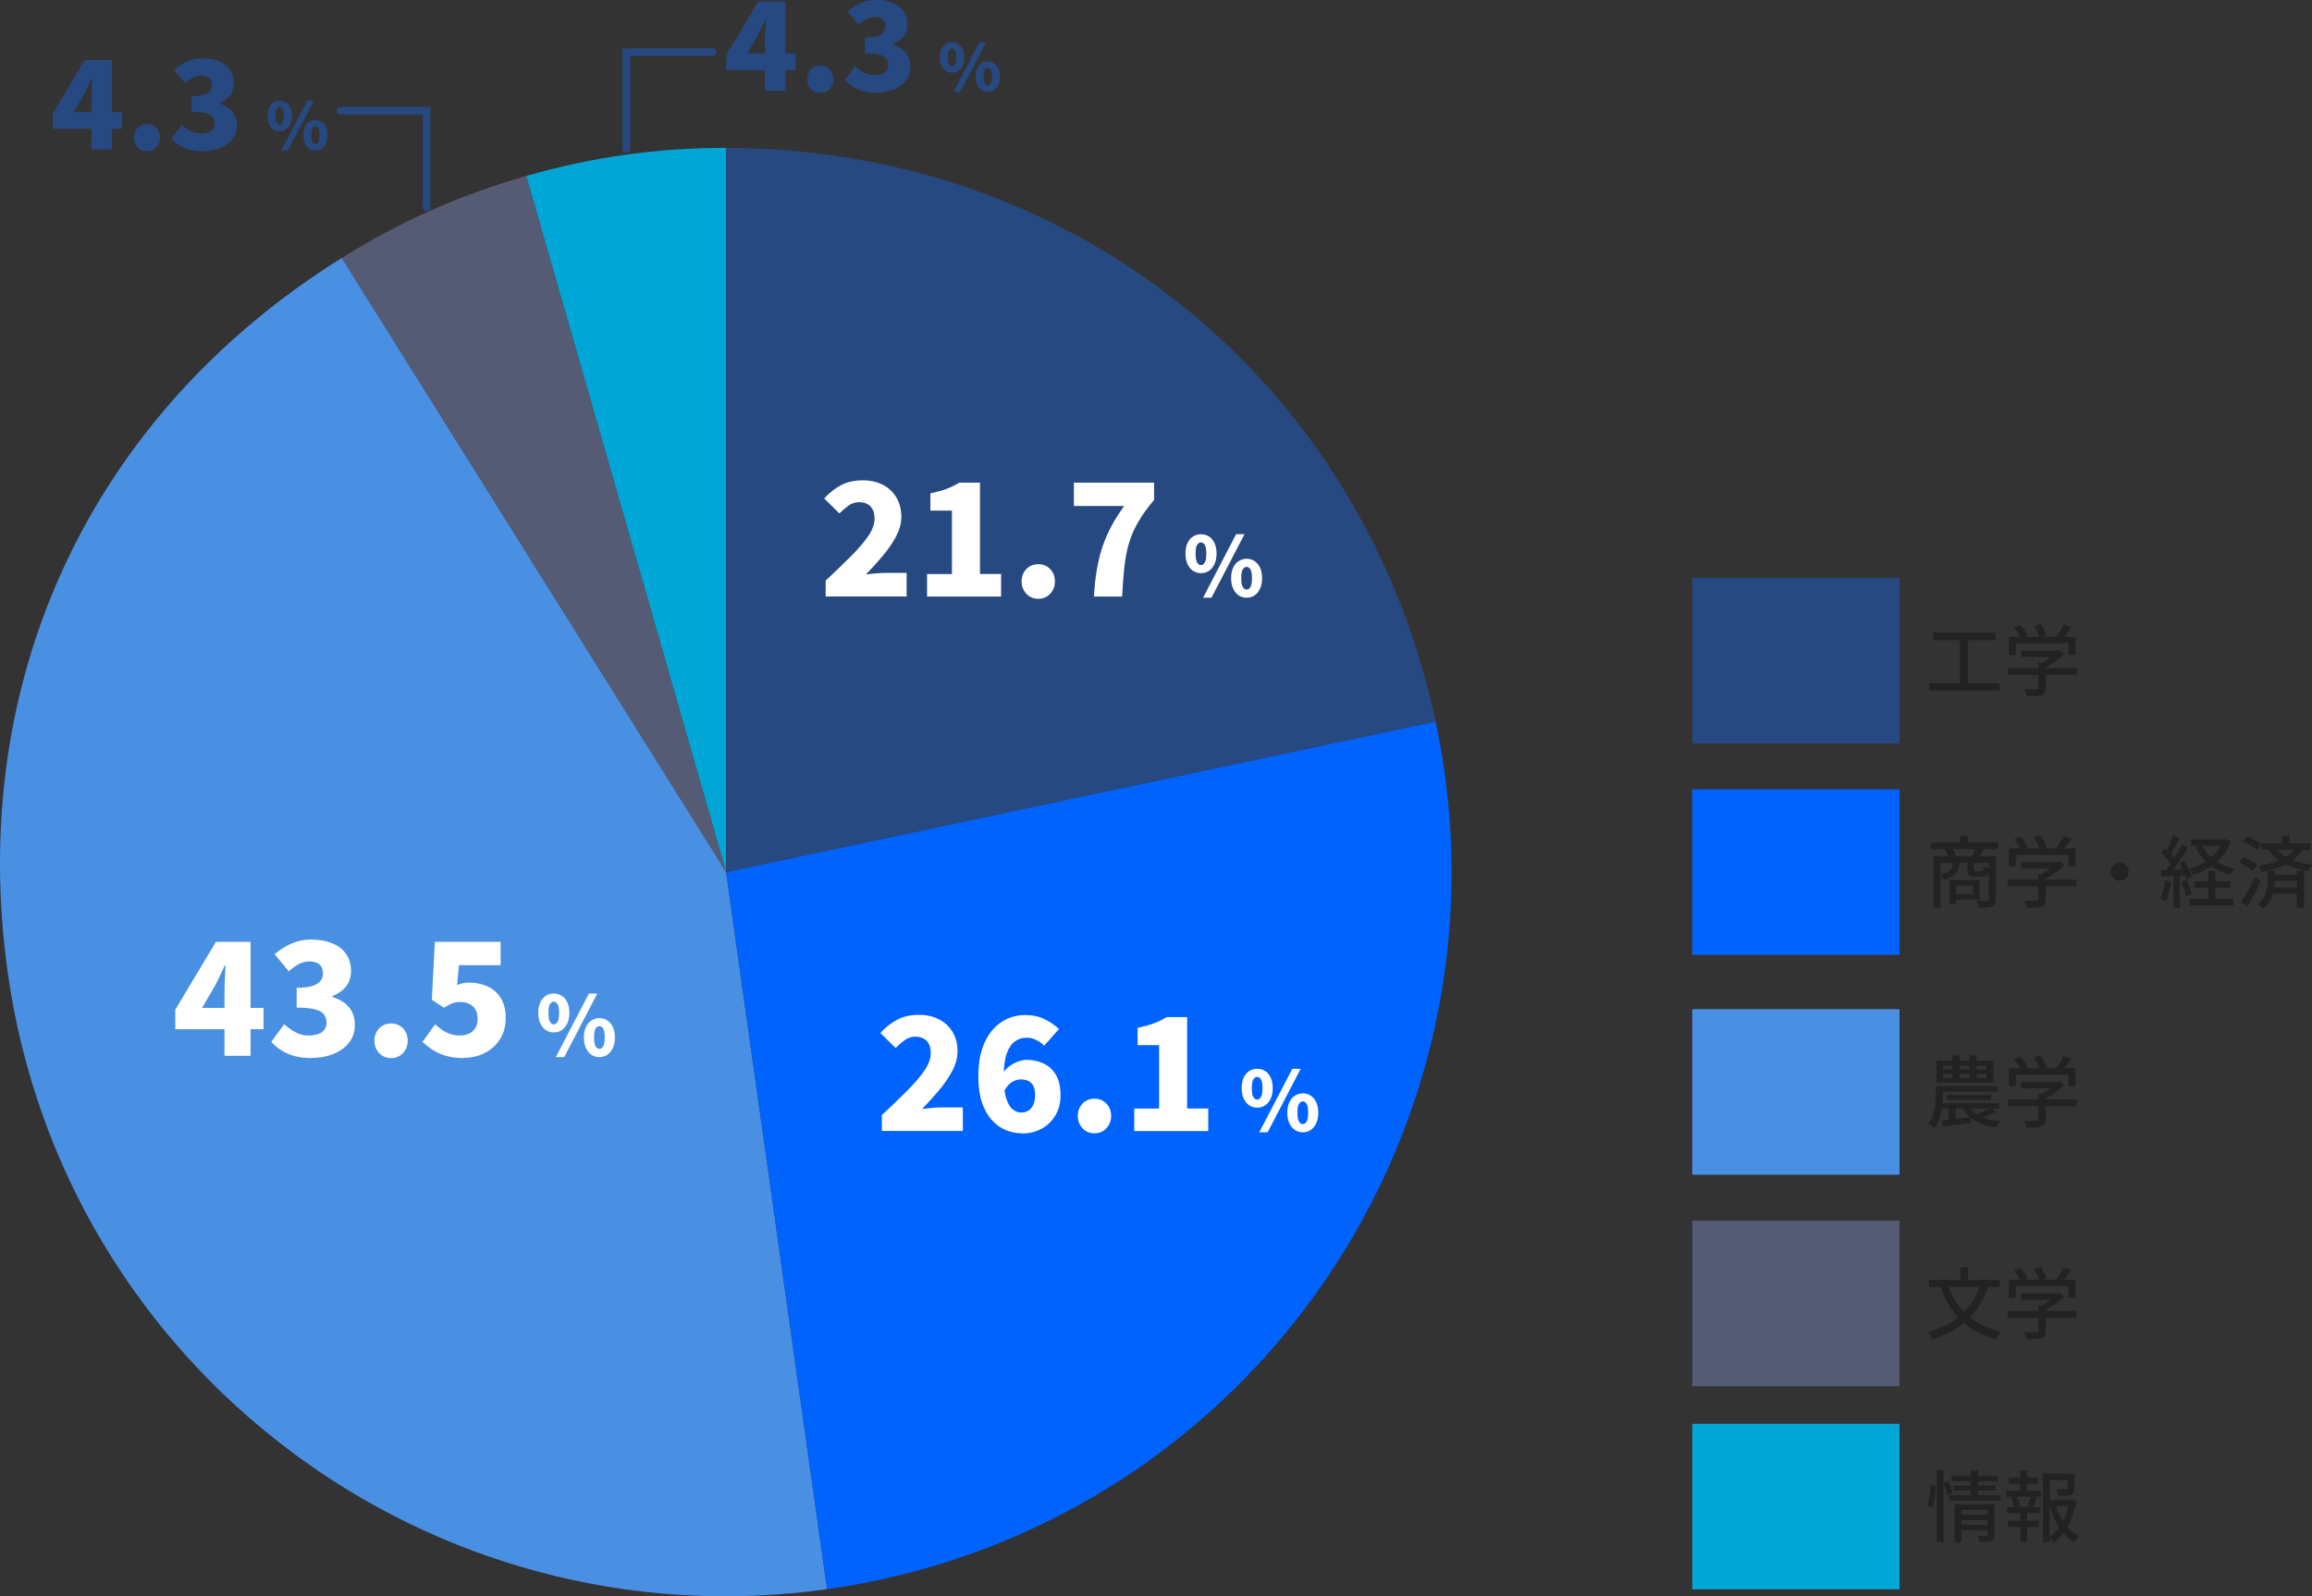 <svg width="307" height="212" viewBox="0 0 307 212" fill="none" xmlns="http://www.w3.org/2000/svg">
<rect x="0" y="0" width="307" height="212" fill="#333333" stroke="none"/>
<g clip-path="url(#clip0_2939_3525)">
<path d="M252.227 189.086H224.707V211.067H252.227V189.086Z" fill="#00A6D6"/>
<path d="M96.414 115.814L69.861 23.369C78.712 20.838 87.207 19.639 96.414 19.639V115.802V115.814Z" fill="#00A6D6"/>
<path d="M252.227 162.108H224.707V184.09H252.227V162.108Z" fill="#555A75"/>
<path d="M96.414 115.814L45.377 34.26C53.183 29.386 61.022 25.9 69.873 23.369L96.425 115.814H96.414Z" fill="#555A75"/>
<path d="M252.227 134.021H224.707V156.002H252.227V134.021Z" fill="#4A90E2"/>
<path d="M96.414 115.814L109.824 211.045C57.141 218.439 8.44 181.792 1.034 129.202C-4.436 90.335 12.031 55.065 45.377 34.26L96.414 115.814Z" fill="#4A90E2"/>
<path d="M252.227 104.823H224.707V126.805H252.227V104.823Z" fill="#0063FE"/>
<path d="M96.414 115.814L190.627 95.819C201.69 147.776 168.466 198.844 116.44 209.879C114.205 210.357 112.081 210.723 109.824 211.045L96.414 115.814Z" fill="#0063FE"/>
<path d="M252.227 76.735H224.707V98.717H252.227V76.735Z" fill="#274981"/>
<path d="M96.414 115.814V19.65C142.636 19.65 181.02 50.68 190.627 95.82L96.414 115.814Z" fill="#274981"/>
<path d="M256.341 197.256L257.052 197.345C257.052 197.623 257.019 197.923 256.986 198.267C256.952 198.611 256.897 198.944 256.841 199.277C256.786 199.61 256.719 199.91 256.641 200.176L255.907 199.932C255.985 199.688 256.052 199.41 256.118 199.099C256.185 198.789 256.23 198.467 256.274 198.145C256.319 197.823 256.341 197.523 256.352 197.245L256.341 197.256ZM257.186 195.247H258.075V204.795H257.186V195.247ZM258.053 196.968L258.687 196.713C258.798 196.946 258.909 197.201 259.021 197.479C259.132 197.756 259.221 197.989 259.276 198.178L258.62 198.5C258.576 198.3 258.498 198.056 258.387 197.767C258.276 197.479 258.176 197.212 258.064 196.979L258.053 196.968ZM258.82 198.555H265.592V199.277H258.82V198.555ZM259.132 196.013H265.281V196.724H259.132V196.013ZM259.399 197.279H265.014V197.956H259.399V197.279ZM259.543 199.788H264.08V200.52H260.444V204.806H259.532V199.788H259.543ZM260.233 201.164H264.102V201.875H260.233V201.164ZM260.244 202.519H264.135V203.218H260.244V202.519ZM261.689 195.247H262.645V198.777H261.689V195.247ZM263.902 199.788H264.836V203.807C264.836 204.029 264.814 204.206 264.758 204.339C264.702 204.473 264.591 204.573 264.425 204.639C264.258 204.706 264.058 204.75 263.802 204.761C263.557 204.772 263.246 204.784 262.879 204.784C262.857 204.661 262.823 204.517 262.768 204.362C262.712 204.206 262.657 204.062 262.601 203.94C262.846 203.951 263.068 203.962 263.29 203.962H263.724C263.846 203.962 263.913 203.906 263.913 203.784V199.788H263.902Z" fill="#222222"/>
<path d="M266.359 197.956H271.007V198.778H266.359V197.956ZM266.537 200.143H270.874V200.965H266.537V200.143ZM266.637 201.953H270.751V202.774H266.637V201.953ZM266.726 196.235H270.618V197.057H266.726V196.235ZM267.06 198.9L267.794 198.711C267.905 198.922 268.005 199.144 268.083 199.399C268.161 199.655 268.216 199.866 268.25 200.043L267.471 200.265C267.449 200.088 267.405 199.866 267.327 199.621C267.249 199.366 267.16 199.133 267.06 198.911V198.9ZM268.272 195.27H269.173V198.256H268.272V195.27ZM268.272 200.487H269.173V204.784H268.272V200.487ZM269.662 198.7L270.473 198.911C270.373 199.155 270.273 199.388 270.184 199.621C270.095 199.855 269.995 200.066 269.895 200.232L269.195 200.021C269.25 199.899 269.306 199.755 269.362 199.599C269.417 199.444 269.473 199.277 269.528 199.122C269.584 198.966 269.617 198.822 269.662 198.689V198.7ZM271.274 195.703H275.01V196.568H272.175V204.806H271.274V195.703ZM271.763 199.222H275.043V200.01H271.763V199.222ZM274.754 199.222H274.932L275.099 199.177L275.688 199.399C275.566 200.165 275.366 200.887 275.11 201.564C274.843 202.253 274.51 202.863 274.109 203.429C273.709 203.996 273.242 204.451 272.708 204.828C272.631 204.717 272.531 204.606 272.408 204.473C272.286 204.351 272.164 204.251 272.063 204.162C272.564 203.829 272.986 203.407 273.364 202.908C273.731 202.408 274.043 201.853 274.276 201.253C274.51 200.654 274.676 200.043 274.777 199.422V199.211L274.754 199.222ZM272.909 199.777C273.086 200.387 273.331 200.976 273.631 201.52C273.932 202.075 274.287 202.563 274.699 203.007C275.11 203.44 275.566 203.785 276.066 204.029C275.955 204.118 275.833 204.24 275.711 204.395C275.588 204.551 275.477 204.684 275.41 204.817C274.899 204.517 274.432 204.118 274.009 203.629C273.598 203.141 273.231 202.586 272.92 201.964C272.608 201.342 272.353 200.676 272.152 199.977L272.909 199.777ZM274.543 195.703H275.455V197.679C275.455 197.901 275.421 198.078 275.366 198.212C275.31 198.345 275.188 198.445 275.01 198.511C274.843 198.578 274.61 198.611 274.343 198.633C274.076 198.656 273.731 198.656 273.342 198.656C273.331 198.522 273.298 198.367 273.242 198.212C273.187 198.056 273.131 197.912 273.064 197.801C273.253 197.801 273.442 197.812 273.62 197.812C273.798 197.812 273.954 197.812 274.076 197.812C274.198 197.812 274.298 197.812 274.354 197.812C274.432 197.812 274.487 197.79 274.521 197.779C274.543 197.756 274.565 197.723 274.565 197.668V195.703H274.543Z" fill="#222222"/>
<path d="M262.99 170.48L264.035 170.791C263.602 172.034 263.046 173.111 262.368 174.021C261.689 174.932 260.867 175.698 259.921 176.319C258.976 176.941 257.875 177.452 256.63 177.851C256.597 177.774 256.541 177.674 256.474 177.552C256.408 177.429 256.33 177.318 256.241 177.196C256.163 177.074 256.085 176.974 256.019 176.908C257.231 176.575 258.287 176.119 259.199 175.553C260.11 174.987 260.878 174.288 261.5 173.455C262.134 172.622 262.634 171.623 263.001 170.469L262.99 170.48ZM256.163 169.969H265.548V170.913H256.163V169.969ZM258.598 170.535C258.965 171.601 259.465 172.567 260.099 173.411C260.733 174.254 261.511 174.976 262.445 175.564C263.379 176.153 264.458 176.586 265.681 176.874C265.603 176.952 265.525 177.052 265.425 177.163C265.336 177.274 265.247 177.396 265.17 177.518C265.092 177.64 265.025 177.751 264.969 177.84C263.691 177.507 262.579 177.019 261.645 176.375C260.711 175.731 259.91 174.943 259.265 174.021C258.609 173.089 258.064 172.034 257.631 170.835L258.598 170.535ZM260.322 168.271H261.322V170.546H260.322V168.271Z" fill="#222222"/>
<path d="M266.582 174.099H275.755V174.998H266.582V174.099ZM266.749 169.947H275.6V172.345H274.643V170.813H267.672V172.345H266.749V169.947ZM267.449 168.759L268.272 168.392C268.461 168.603 268.65 168.837 268.839 169.092C269.028 169.358 269.162 169.58 269.24 169.78L268.372 170.202C268.294 170.002 268.161 169.769 267.983 169.503C267.805 169.236 267.627 168.992 267.449 168.759ZM268.361 171.767H273.32V172.622H268.361V171.767ZM270.652 173.377H271.652V176.741C271.652 177.007 271.608 177.218 271.53 177.363C271.452 177.507 271.297 177.618 271.085 177.696C270.874 177.762 270.607 177.807 270.296 177.829C269.984 177.851 269.595 177.851 269.128 177.851C269.106 177.718 269.05 177.551 268.973 177.374C268.895 177.196 268.817 177.041 268.728 176.908C268.973 176.908 269.206 176.919 269.44 176.93C269.673 176.93 269.873 176.93 270.04 176.93C270.207 176.93 270.329 176.93 270.396 176.93C270.496 176.93 270.563 176.908 270.607 176.874C270.641 176.852 270.663 176.797 270.663 176.719V173.388L270.652 173.377ZM270.085 168.537L270.941 168.215C271.108 168.448 271.274 168.714 271.43 169.003C271.597 169.292 271.708 169.547 271.764 169.758L270.852 170.113C270.796 169.891 270.696 169.636 270.552 169.336C270.407 169.036 270.251 168.77 270.085 168.526V168.537ZM273.009 171.767H273.242L273.454 171.712L274.076 172.189C273.843 172.434 273.576 172.678 273.276 172.922C272.976 173.166 272.653 173.388 272.32 173.588C271.986 173.799 271.652 173.977 271.319 174.132C271.252 174.043 271.174 173.943 271.063 173.832C270.952 173.721 270.863 173.633 270.785 173.555C271.063 173.422 271.352 173.266 271.641 173.077C271.93 172.889 272.186 172.7 272.431 172.511C272.675 172.311 272.864 172.123 273.009 171.945V171.756V171.767ZM274.021 168.337L275.066 168.67C274.844 169.003 274.599 169.325 274.343 169.647C274.087 169.969 273.854 170.246 273.643 170.469L272.853 170.158C272.987 169.991 273.131 169.802 273.276 169.591C273.42 169.381 273.554 169.158 273.698 168.948C273.832 168.726 273.943 168.526 274.021 168.337Z" fill="#222222"/>
<path d="M257.042 144.246H257.976V145.6C257.976 145.9 257.965 146.233 257.931 146.599C257.898 146.966 257.842 147.332 257.764 147.699C257.687 148.065 257.575 148.431 257.431 148.787C257.286 149.142 257.097 149.475 256.864 149.763C256.808 149.708 256.73 149.652 256.63 149.586L256.319 149.397C256.219 149.331 256.119 149.286 256.041 149.264C256.341 148.898 256.552 148.487 256.697 148.054C256.842 147.621 256.931 147.188 256.975 146.755C257.019 146.322 257.042 145.922 257.042 145.567V144.235V144.246ZM257.142 140.849H264.703V143.824H257.142V140.849ZM257.442 146.511H265.459V147.221H257.442V146.511ZM257.542 144.246H265.203V144.967H257.542V144.246ZM257.865 148.787C258.343 148.742 258.932 148.676 259.61 148.598C260.289 148.52 260.978 148.442 261.69 148.354L261.712 149.142C261.056 149.219 260.389 149.308 259.733 149.386C259.077 149.464 258.487 149.541 257.976 149.597L257.876 148.787H257.865ZM258.031 141.493V142.037H263.758V141.493H258.031ZM258.031 142.636V143.191H263.758V142.636H258.031ZM258.532 145.412H264.347V146.055H258.532V145.412ZM258.743 146.71H259.688V149.064L258.743 149.142V146.71ZM259.266 140.183H260.211V143.624H259.266V140.183ZM261.323 146.722C261.534 147.143 261.845 147.499 262.234 147.798C262.635 148.098 263.113 148.342 263.68 148.531C264.247 148.72 264.903 148.842 265.626 148.898C265.559 148.964 265.481 149.053 265.414 149.153C265.348 149.253 265.281 149.353 265.214 149.453C265.159 149.553 265.103 149.652 265.059 149.73C264.28 149.63 263.602 149.453 263.002 149.219C262.412 148.986 261.901 148.664 261.489 148.287C261.078 147.909 260.733 147.432 260.489 146.888L261.311 146.71L261.323 146.722ZM261.501 140.183H262.468V143.624H261.501V140.183ZM264.336 147.099L265.014 147.676C264.781 147.787 264.536 147.898 264.28 147.998C264.025 148.098 263.769 148.198 263.524 148.276C263.28 148.354 263.046 148.431 262.835 148.498L262.357 148.032C262.568 147.965 262.79 147.876 263.024 147.765C263.268 147.654 263.502 147.532 263.735 147.41C263.969 147.288 264.169 147.177 264.336 147.088V147.099Z" fill="#222222"/>
<path d="M266.582 146.011H275.755V146.91H266.582V146.011ZM266.749 141.859H275.6V144.257H274.643V142.725H267.672V144.257H266.749V141.859ZM267.449 140.671L268.272 140.305C268.461 140.516 268.65 140.749 268.839 141.004C269.028 141.27 269.162 141.492 269.24 141.692L268.372 142.114C268.294 141.914 268.161 141.681 267.983 141.415C267.805 141.148 267.627 140.904 267.449 140.671ZM268.361 143.68H273.32V144.534H268.361V143.68ZM270.652 145.289H271.652V148.653C271.652 148.92 271.608 149.131 271.53 149.275C271.452 149.419 271.297 149.53 271.085 149.608C270.874 149.674 270.607 149.719 270.296 149.741C269.984 149.763 269.595 149.763 269.128 149.763C269.106 149.63 269.05 149.464 268.973 149.286C268.895 149.108 268.817 148.953 268.728 148.82C268.973 148.82 269.206 148.831 269.44 148.842C269.673 148.842 269.873 148.842 270.04 148.842C270.207 148.842 270.329 148.842 270.396 148.842C270.496 148.842 270.563 148.82 270.607 148.786C270.641 148.764 270.663 148.709 270.663 148.631V145.3L270.652 145.289ZM270.085 140.449L270.941 140.127C271.108 140.36 271.274 140.627 271.43 140.915C271.597 141.204 271.708 141.459 271.764 141.67L270.852 142.025C270.796 141.803 270.696 141.548 270.552 141.248C270.407 140.948 270.251 140.682 270.085 140.438V140.449ZM273.009 143.68H273.242L273.454 143.624L274.076 144.101C273.843 144.346 273.576 144.59 273.276 144.834C272.976 145.078 272.653 145.3 272.32 145.5C271.986 145.711 271.652 145.889 271.319 146.044C271.252 145.955 271.174 145.855 271.063 145.744C270.952 145.633 270.863 145.545 270.785 145.467C271.063 145.334 271.352 145.178 271.641 144.99C271.93 144.801 272.186 144.612 272.431 144.423C272.675 144.224 272.864 144.035 273.009 143.857V143.668V143.68ZM274.021 140.249L275.066 140.582C274.844 140.915 274.599 141.237 274.343 141.559C274.087 141.881 273.854 142.159 273.643 142.381L272.853 142.07C272.987 141.903 273.131 141.715 273.276 141.504C273.42 141.293 273.554 141.071 273.698 140.86C273.832 140.638 273.943 140.438 274.021 140.249Z" fill="#222222"/>
<path d="M256.33 111.873H265.325V112.772H256.33V111.873ZM256.741 113.727H264.592V114.581H257.664V120.532H256.73V113.727H256.741ZM259.332 114.415H260.211C260.177 114.848 260.099 115.214 259.977 115.525C259.855 115.836 259.644 116.091 259.354 116.302C259.065 116.513 258.643 116.668 258.109 116.802C258.065 116.702 257.998 116.58 257.909 116.435C257.82 116.302 257.731 116.191 257.642 116.102C258.087 116.025 258.432 115.914 258.665 115.769C258.899 115.625 259.065 115.447 259.165 115.225C259.254 115.003 259.31 114.737 259.332 114.415ZM258.265 112.75L259.221 112.583C259.321 112.75 259.432 112.949 259.532 113.171C259.632 113.393 259.71 113.593 259.744 113.749L258.743 113.971C258.71 113.804 258.643 113.604 258.554 113.382C258.465 113.149 258.365 112.938 258.265 112.75ZM258.876 116.868H259.744V120.077H258.876V116.868ZM259.399 116.868H262.868V119.477H259.399V118.733H261.979V117.612H259.399V116.868ZM260.288 110.984H261.289V112.394H260.288V110.984ZM261.256 114.415H262.101V115.447C262.101 115.547 262.112 115.603 262.145 115.636C262.179 115.669 262.245 115.68 262.368 115.68H263.113C263.179 115.68 263.224 115.669 263.257 115.636C263.291 115.614 263.324 115.547 263.335 115.458C263.357 115.37 263.369 115.236 263.38 115.048C263.457 115.103 263.58 115.159 263.724 115.214C263.869 115.27 263.991 115.303 264.102 115.325C264.069 115.747 263.98 116.036 263.858 116.18C263.735 116.324 263.513 116.391 263.213 116.391H262.245C261.979 116.391 261.767 116.369 261.623 116.313C261.478 116.258 261.378 116.158 261.334 116.025C261.289 115.891 261.256 115.703 261.256 115.458V114.415ZM262.357 112.55L263.435 112.738C263.313 112.972 263.202 113.194 263.079 113.405C262.957 113.616 262.857 113.804 262.746 113.949L261.778 113.771C261.879 113.604 261.99 113.393 262.09 113.16C262.201 112.927 262.279 112.716 262.357 112.539V112.55ZM264.08 113.727H265.014V119.422C265.014 119.677 264.981 119.877 264.914 120.032C264.847 120.188 264.725 120.299 264.547 120.376C264.358 120.454 264.125 120.499 263.824 120.521C263.535 120.543 263.179 120.554 262.757 120.554C262.746 120.465 262.724 120.365 262.679 120.254C262.646 120.143 262.612 120.021 262.568 119.91C262.523 119.799 262.479 119.699 262.435 119.61C262.746 119.622 263.035 119.633 263.302 119.633H263.836C263.924 119.633 263.991 119.61 264.025 119.577C264.058 119.544 264.08 119.499 264.08 119.433V113.738V113.727Z" fill="#222222"/>
<path d="M266.582 116.813H275.755V117.712H266.582V116.813ZM266.749 112.661H275.6V115.059H274.643V113.527H267.672V115.059H266.749V112.661ZM267.449 111.473L268.272 111.106C268.461 111.317 268.65 111.55 268.839 111.806C269.028 112.072 269.162 112.294 269.24 112.494L268.372 112.916C268.294 112.716 268.161 112.483 267.983 112.217C267.805 111.95 267.627 111.706 267.449 111.473ZM268.361 114.481H273.32V115.336H268.361V114.481ZM270.652 116.091H271.652V119.455C271.652 119.721 271.608 119.932 271.53 120.077C271.452 120.221 271.297 120.332 271.085 120.41C270.874 120.476 270.607 120.521 270.296 120.543C269.984 120.565 269.595 120.565 269.128 120.565C269.106 120.432 269.05 120.265 268.973 120.088C268.895 119.91 268.817 119.755 268.728 119.621C268.973 119.621 269.206 119.633 269.44 119.644C269.673 119.644 269.873 119.644 270.04 119.644C270.207 119.644 270.329 119.644 270.396 119.644C270.496 119.644 270.563 119.621 270.607 119.588C270.641 119.566 270.663 119.51 270.663 119.433V116.102L270.652 116.091ZM270.085 111.251L270.941 110.929C271.108 111.162 271.274 111.428 271.43 111.717C271.597 112.006 271.708 112.261 271.764 112.472L270.852 112.827C270.796 112.605 270.696 112.35 270.552 112.05C270.407 111.75 270.251 111.484 270.085 111.24V111.251ZM273.009 114.481H273.242L273.454 114.426L274.076 114.903C273.843 115.147 273.576 115.392 273.276 115.636C272.976 115.88 272.653 116.102 272.32 116.302C271.986 116.513 271.652 116.691 271.319 116.846C271.252 116.757 271.174 116.657 271.063 116.546C270.952 116.435 270.863 116.346 270.785 116.269C271.063 116.135 271.352 115.98 271.641 115.791C271.93 115.603 272.186 115.414 272.431 115.225C272.675 115.025 272.864 114.837 273.009 114.659V114.47V114.481ZM274.021 111.051L275.066 111.384C274.844 111.717 274.599 112.039 274.343 112.361C274.087 112.683 273.854 112.96 273.643 113.182L272.853 112.872C272.987 112.705 273.131 112.516 273.276 112.305C273.42 112.094 273.554 111.872 273.698 111.661C273.832 111.439 273.943 111.24 274.021 111.051Z" fill="#222222"/>
<path d="M281.448 114.57C281.671 114.57 281.882 114.626 282.06 114.726C282.238 114.837 282.382 114.97 282.493 115.159C282.605 115.336 282.66 115.536 282.66 115.769C282.66 115.98 282.605 116.18 282.504 116.358C282.393 116.535 282.26 116.691 282.071 116.791C281.893 116.902 281.693 116.957 281.459 116.957C281.248 116.957 281.048 116.902 280.87 116.802C280.692 116.691 280.536 116.546 280.436 116.369C280.325 116.191 280.27 115.991 280.27 115.78C280.27 115.558 280.325 115.347 280.425 115.17C280.536 114.992 280.681 114.848 280.859 114.737C281.037 114.626 281.237 114.57 281.448 114.57Z" fill="#222222"/>
<path d="M287.464 116.946L288.287 117.09C288.22 117.579 288.131 118.056 288.009 118.534C287.886 119.011 287.753 119.411 287.586 119.744C287.531 119.71 287.464 119.666 287.375 119.622C287.286 119.577 287.186 119.533 287.086 119.488C286.986 119.444 286.897 119.411 286.83 119.388C286.997 119.078 287.13 118.7 287.23 118.267C287.33 117.834 287.408 117.401 287.453 116.957L287.464 116.946ZM286.93 115.569C287.386 115.558 287.942 115.536 288.576 115.503C289.21 115.47 289.866 115.447 290.522 115.414V116.202C289.888 116.247 289.265 116.28 288.654 116.324C288.042 116.358 287.497 116.402 287.008 116.435L286.93 115.569ZM286.964 113.271L287.442 112.627C287.631 112.783 287.831 112.96 288.02 113.149C288.209 113.338 288.387 113.527 288.554 113.715C288.72 113.904 288.843 114.082 288.932 114.237L288.42 114.981C288.331 114.826 288.209 114.648 288.053 114.437C287.898 114.237 287.72 114.026 287.542 113.826C287.364 113.627 287.175 113.438 286.986 113.271H286.964ZM289.743 112.183L290.544 112.55C290.31 112.938 290.044 113.349 289.754 113.782C289.465 114.215 289.176 114.637 288.887 115.037C288.598 115.436 288.32 115.791 288.053 116.091L287.464 115.769C287.653 115.536 287.853 115.27 288.064 114.97C288.276 114.67 288.476 114.359 288.687 114.037C288.887 113.715 289.076 113.393 289.265 113.072C289.443 112.75 289.599 112.45 289.743 112.172V112.183ZM288.576 110.984L289.421 111.317C289.287 111.573 289.154 111.839 288.998 112.117C288.854 112.394 288.698 112.661 288.554 112.905C288.409 113.16 288.264 113.382 288.131 113.571L287.475 113.282C287.608 113.072 287.742 112.838 287.875 112.572C288.009 112.305 288.142 112.028 288.264 111.75C288.387 111.473 288.487 111.218 288.576 110.984ZM288.598 115.969H289.454V120.565H288.598V115.969ZM289.399 114.604L290.066 114.337C290.199 114.57 290.333 114.803 290.466 115.07C290.588 115.336 290.711 115.581 290.8 115.825C290.9 116.069 290.966 116.291 291.011 116.491L290.299 116.813C290.255 116.613 290.188 116.391 290.099 116.136C290.01 115.88 289.899 115.625 289.777 115.347C289.654 115.07 289.532 114.837 289.388 114.604H289.399ZM289.643 117.09L290.344 116.868C290.477 117.168 290.611 117.49 290.733 117.834C290.855 118.189 290.944 118.489 291.011 118.745L290.266 119.011C290.221 118.756 290.132 118.445 290.021 118.078C289.899 117.712 289.777 117.39 289.654 117.09H289.643ZM295.181 111.484H295.37L295.547 111.44L296.204 111.728C295.926 112.528 295.548 113.216 295.047 113.793C294.547 114.37 293.98 114.859 293.324 115.247C292.679 115.636 291.978 115.947 291.222 116.18C291.155 116.058 291.078 115.925 290.966 115.758C290.855 115.592 290.766 115.469 290.677 115.37C291.356 115.181 292 114.914 292.601 114.581C293.201 114.237 293.724 113.815 294.18 113.327C294.625 112.827 294.958 112.272 295.181 111.639V111.473V111.484ZM290.688 119.377H296.582V120.243H290.688V119.377ZM290.944 111.484H295.459V112.328H290.944V111.484ZM291.344 117.035H296.148V117.901H291.344V117.035ZM292.401 112.239C292.768 113.016 293.324 113.671 294.069 114.215C294.814 114.759 295.692 115.136 296.715 115.358C296.615 115.458 296.515 115.581 296.393 115.736C296.27 115.891 296.181 116.036 296.115 116.158C295.058 115.869 294.135 115.414 293.368 114.803C292.59 114.193 291.989 113.427 291.545 112.516L292.401 112.239ZM293.212 115.658H294.169V119.932H293.212V115.658Z" fill="#222222"/>
<path d="M297.282 114.57L297.815 113.838C298.027 113.915 298.26 114.004 298.494 114.126C298.738 114.237 298.961 114.359 299.183 114.481C299.405 114.615 299.583 114.726 299.717 114.848L299.15 115.658C299.016 115.547 298.849 115.414 298.638 115.281C298.427 115.148 298.205 115.014 297.971 114.892C297.738 114.77 297.504 114.659 297.271 114.57H297.282ZM297.593 119.788C297.76 119.522 297.96 119.2 298.171 118.844C298.382 118.489 298.605 118.09 298.816 117.679C299.038 117.268 299.239 116.868 299.428 116.469L300.173 117.068C300.006 117.435 299.828 117.812 299.628 118.201C299.428 118.589 299.227 118.978 299.027 119.355C298.827 119.733 298.627 120.077 298.438 120.41L297.593 119.788ZM297.86 111.773L298.382 111.062C298.605 111.151 298.827 111.251 299.072 111.373C299.316 111.495 299.539 111.617 299.75 111.75C299.961 111.884 300.139 112.006 300.262 112.117L299.694 112.916C299.572 112.794 299.405 112.661 299.194 112.516C298.983 112.372 298.772 112.239 298.538 112.106C298.305 111.972 298.082 111.861 297.86 111.761V111.773ZM301.118 115.625H302.052V116.913C302.052 117.19 302.03 117.49 301.996 117.812C301.963 118.134 301.896 118.456 301.785 118.8C301.685 119.144 301.529 119.466 301.34 119.788C301.151 120.099 300.884 120.388 300.551 120.654C300.495 120.599 300.417 120.543 300.328 120.476C300.239 120.41 300.139 120.343 300.039 120.277C299.939 120.21 299.85 120.166 299.772 120.132C300.073 119.899 300.306 119.644 300.484 119.366C300.662 119.089 300.795 118.811 300.884 118.511C300.973 118.223 301.029 117.934 301.062 117.657C301.084 117.379 301.107 117.124 301.107 116.902V115.625H301.118ZM304.854 112.483L305.766 112.75C305.443 113.316 305.009 113.804 304.453 114.204C303.898 114.604 303.275 114.926 302.585 115.192C301.896 115.447 301.162 115.658 300.384 115.814C300.362 115.736 300.317 115.647 300.262 115.547C300.206 115.447 300.15 115.336 300.084 115.236C300.017 115.136 299.961 115.048 299.906 114.981C300.64 114.87 301.34 114.715 301.985 114.504C302.63 114.293 303.208 114.026 303.709 113.704C304.209 113.371 304.587 112.972 304.854 112.494V112.483ZM300.273 111.995H306.789V112.849H300.273V111.995ZM301.963 112.428C302.374 112.949 302.841 113.371 303.342 113.682C303.842 113.993 304.409 114.237 305.021 114.415C305.632 114.592 306.288 114.737 307 114.848C306.9 114.948 306.8 115.081 306.7 115.247C306.599 115.403 306.522 115.569 306.477 115.714C305.743 115.558 305.065 115.381 304.42 115.159C303.775 114.937 303.186 114.637 302.641 114.259C302.096 113.882 301.607 113.382 301.162 112.75L301.952 112.417L301.963 112.428ZM301.651 117.845H305.476V118.667H301.651V117.845ZM301.663 116.169H305.465V116.99H301.663V116.169ZM303.019 110.984H304.009V112.383H303.019V110.984ZM304.987 115.636H305.943V120.543H304.987V115.636Z" fill="#222222"/>
<path d="M256.163 90.724H265.503V91.701H256.163V90.724ZM256.719 84.019H264.969V85.029H256.719V84.019ZM260.244 84.551H261.333V91.113H260.244V84.551Z" fill="#222222"/>
<path d="M266.582 88.726H275.755V89.625H266.582V88.726ZM266.749 84.574H275.6V86.972H274.643V85.44H267.672V86.972H266.749V84.574ZM267.449 83.386L268.272 83.019C268.461 83.23 268.65 83.463 268.839 83.719C269.028 83.985 269.162 84.207 269.24 84.407L268.372 84.829C268.294 84.629 268.161 84.396 267.983 84.13C267.805 83.863 267.627 83.619 267.449 83.386ZM268.361 86.394H273.32V87.249H268.361V86.394ZM270.652 88.004H271.652V91.368C271.652 91.634 271.608 91.845 271.53 91.99C271.452 92.134 271.297 92.245 271.085 92.323C270.874 92.389 270.607 92.434 270.296 92.456C269.984 92.478 269.595 92.478 269.128 92.478C269.106 92.345 269.05 92.178 268.973 92.001C268.895 91.823 268.817 91.668 268.728 91.534C268.973 91.534 269.206 91.546 269.44 91.557C269.673 91.557 269.873 91.557 270.04 91.557C270.207 91.557 270.329 91.557 270.396 91.557C270.496 91.557 270.563 91.534 270.607 91.501C270.641 91.479 270.663 91.424 270.663 91.346V88.015L270.652 88.004ZM270.085 83.164L270.941 82.842C271.108 83.075 271.274 83.341 271.43 83.63C271.597 83.919 271.708 84.174 271.764 84.385L270.852 84.74C270.796 84.518 270.696 84.263 270.552 83.963C270.407 83.663 270.251 83.397 270.085 83.153V83.164ZM273.009 86.394H273.242L273.454 86.339L274.076 86.816C273.843 87.061 273.576 87.305 273.276 87.549C272.976 87.793 272.653 88.015 272.32 88.215C271.986 88.426 271.652 88.604 271.319 88.759C271.252 88.67 271.174 88.57 271.063 88.459C270.952 88.348 270.863 88.26 270.785 88.182C271.063 88.049 271.352 87.893 271.641 87.704C271.93 87.516 272.186 87.327 272.431 87.138C272.675 86.938 272.864 86.75 273.009 86.572V86.383V86.394ZM274.021 82.964L275.066 83.297C274.844 83.63 274.599 83.952 274.343 84.274C274.087 84.596 273.854 84.873 273.643 85.096L272.853 84.785C272.987 84.618 273.131 84.429 273.276 84.218C273.42 84.007 273.554 83.785 273.698 83.575C273.832 83.353 273.943 83.153 274.021 82.964Z" fill="#222222"/>
<path d="M109.635 79.234V77.102C110.891 75.936 112.003 74.859 112.982 73.883C113.96 72.906 114.727 72.006 115.294 71.185C115.85 70.363 116.128 69.597 116.128 68.887C116.128 68.398 116.05 67.999 115.884 67.677C115.728 67.355 115.495 67.111 115.183 66.944C114.872 66.777 114.516 66.689 114.094 66.689C113.56 66.689 113.093 66.844 112.659 67.155C112.237 67.466 111.836 67.81 111.458 68.187L109.435 66.189C110.202 65.379 110.98 64.779 111.758 64.391C112.548 63.991 113.493 63.791 114.583 63.791C115.583 63.791 116.473 63.991 117.24 64.391C118.007 64.79 118.608 65.356 119.042 66.089C119.475 66.822 119.686 67.677 119.686 68.665C119.686 69.497 119.453 70.352 118.997 71.218C118.541 72.084 117.952 72.95 117.229 73.805C116.506 74.66 115.761 75.492 114.983 76.292C115.372 76.236 115.806 76.192 116.284 76.147C116.762 76.103 117.174 76.081 117.529 76.081H120.387V79.211H109.612L109.635 79.234Z" fill="white"/>
<path d="M123.1 79.234V76.236H126.402V67.81H123.544V65.512C124.378 65.345 125.09 65.145 125.69 64.924C126.28 64.701 126.847 64.424 127.392 64.091H130.127V76.225H132.929V79.223H123.111L123.1 79.234Z" fill="white"/>
<path d="M137.866 79.522C137.221 79.522 136.699 79.3 136.276 78.845C135.853 78.389 135.653 77.846 135.653 77.213C135.653 76.58 135.865 76.014 136.276 75.581C136.699 75.148 137.221 74.926 137.866 74.926C138.511 74.926 139.034 75.148 139.456 75.581C139.879 76.014 140.079 76.569 140.079 77.213C140.079 77.857 139.867 78.401 139.456 78.845C139.034 79.3 138.511 79.522 137.866 79.522Z" fill="white"/>
<path d="M145.26 79.234C145.327 78.001 145.449 76.858 145.616 75.814C145.783 74.771 146.016 73.783 146.317 72.839C146.617 71.906 147.006 70.974 147.484 70.052C147.962 69.131 148.563 68.187 149.274 67.199H142.592V64.091H153.244V66.389C152.366 67.433 151.665 68.409 151.131 69.331C150.598 70.252 150.197 71.185 149.908 72.151C149.619 73.117 149.419 74.171 149.297 75.304C149.174 76.447 149.074 77.746 149.008 79.223H145.272L145.26 79.234Z" fill="white"/>
<path d="M159.471 76.114C159.082 76.114 158.726 76.014 158.415 75.803C158.103 75.592 157.859 75.292 157.681 74.904C157.503 74.515 157.414 74.049 157.414 73.516C157.414 72.983 157.503 72.506 157.681 72.128C157.859 71.751 158.103 71.451 158.415 71.251C158.726 71.051 159.082 70.951 159.471 70.951C159.86 70.951 160.227 71.051 160.539 71.251C160.85 71.451 161.094 71.74 161.272 72.128C161.45 72.506 161.539 72.972 161.539 73.516C161.539 74.06 161.45 74.515 161.272 74.904C161.094 75.292 160.85 75.592 160.539 75.803C160.227 76.014 159.871 76.114 159.471 76.114ZM159.471 75.048C159.66 75.048 159.827 74.937 159.971 74.715C160.116 74.493 160.183 74.093 160.183 73.527C160.183 72.961 160.116 72.572 159.971 72.35C159.827 72.139 159.66 72.028 159.471 72.028C159.282 72.028 159.115 72.139 158.971 72.35C158.826 72.561 158.759 72.961 158.759 73.527C158.759 74.093 158.826 74.493 158.971 74.715C159.115 74.937 159.282 75.048 159.471 75.048ZM159.749 79.378L164.141 70.94H165.253L160.861 79.378H159.749ZM165.531 79.378C165.142 79.378 164.786 79.278 164.475 79.067C164.163 78.856 163.919 78.556 163.741 78.168C163.563 77.779 163.474 77.313 163.474 76.78C163.474 76.247 163.563 75.77 163.741 75.392C163.919 75.015 164.163 74.715 164.475 74.515C164.786 74.315 165.142 74.204 165.531 74.204C165.92 74.204 166.276 74.304 166.587 74.515C166.899 74.715 167.143 75.015 167.321 75.392C167.499 75.77 167.588 76.236 167.588 76.78C167.588 77.324 167.499 77.779 167.321 78.168C167.143 78.556 166.899 78.856 166.587 79.067C166.276 79.278 165.92 79.378 165.531 79.378ZM165.531 78.301C165.72 78.301 165.887 78.19 166.031 77.968C166.176 77.746 166.243 77.346 166.243 76.78C166.243 76.214 166.176 75.814 166.031 75.603C165.887 75.392 165.72 75.281 165.531 75.281C165.342 75.281 165.175 75.392 165.031 75.603C164.886 75.814 164.819 76.203 164.819 76.78C164.819 77.357 164.886 77.746 165.031 77.968C165.175 78.19 165.342 78.301 165.531 78.301Z" fill="white"/>
<path d="M117.096 150.218V148.086C118.352 146.921 119.464 145.844 120.443 144.867C121.421 143.89 122.188 142.991 122.755 142.169C123.311 141.348 123.589 140.582 123.589 139.871C123.589 139.383 123.511 138.983 123.345 138.661C123.189 138.339 122.955 138.095 122.644 137.928C122.333 137.762 121.977 137.673 121.554 137.673C121.021 137.673 120.554 137.828 120.12 138.139C119.698 138.45 119.297 138.794 118.919 139.172L116.896 137.173C117.663 136.363 118.441 135.763 119.219 135.375C120.009 134.975 120.954 134.775 122.044 134.775C123.044 134.775 123.934 134.975 124.701 135.375C125.468 135.775 126.069 136.341 126.502 137.073C126.936 137.806 127.147 138.661 127.147 139.649C127.147 140.482 126.914 141.337 126.458 142.202C126.002 143.068 125.413 143.934 124.69 144.789C123.967 145.644 123.222 146.477 122.444 147.276C122.833 147.221 123.267 147.176 123.745 147.132C124.223 147.087 124.634 147.065 124.99 147.065H127.848V150.196H117.073L117.096 150.218Z" fill="white"/>
<path d="M135.698 150.507C134.964 150.507 134.242 150.363 133.563 150.085C132.885 149.807 132.251 149.352 131.707 148.753C131.151 148.153 130.717 147.365 130.395 146.421C130.072 145.467 129.905 144.323 129.905 142.969C129.905 141.614 130.072 140.349 130.406 139.327C130.739 138.306 131.195 137.462 131.784 136.785C132.374 136.108 133.03 135.608 133.764 135.286C134.497 134.964 135.265 134.798 136.065 134.798C137.099 134.798 137.989 134.987 138.745 135.364C139.501 135.742 140.124 136.174 140.613 136.663L138.645 138.872C138.389 138.595 138.056 138.35 137.622 138.128C137.188 137.906 136.755 137.806 136.31 137.806C135.754 137.806 135.242 137.962 134.787 138.284C134.331 138.606 133.964 139.139 133.686 139.894C133.419 140.649 133.274 141.67 133.274 142.98C133.274 144.29 133.386 145.2 133.619 145.9C133.853 146.599 134.142 147.076 134.497 147.343C134.853 147.609 135.22 147.754 135.598 147.754C135.932 147.754 136.243 147.676 136.521 147.509C136.799 147.354 137.022 147.099 137.188 146.754C137.355 146.41 137.444 145.966 137.444 145.411C137.444 144.856 137.355 144.468 137.188 144.168C137.01 143.868 136.788 143.657 136.499 143.535C136.21 143.413 135.899 143.346 135.554 143.346C135.176 143.346 134.787 143.457 134.397 143.69C133.997 143.924 133.641 144.323 133.319 144.912L133.152 142.514C133.419 142.136 133.73 141.814 134.097 141.559C134.464 141.292 134.842 141.093 135.231 140.959C135.621 140.826 135.965 140.748 136.277 140.748C137.144 140.748 137.911 140.915 138.6 141.248C139.29 141.581 139.835 142.092 140.224 142.78C140.624 143.468 140.824 144.345 140.824 145.422C140.824 146.499 140.591 147.387 140.124 148.153C139.657 148.919 139.034 149.508 138.267 149.918C137.5 150.329 136.643 150.529 135.709 150.529L135.698 150.507Z" fill="white"/>
<path d="M145.327 150.506C144.682 150.506 144.159 150.284 143.737 149.829C143.314 149.374 143.114 148.83 143.114 148.197C143.114 147.564 143.326 146.998 143.737 146.565C144.159 146.132 144.682 145.91 145.327 145.91C145.972 145.91 146.494 146.132 146.917 146.565C147.34 146.998 147.54 147.553 147.54 148.197C147.54 148.841 147.328 149.385 146.917 149.829C146.494 150.284 145.972 150.506 145.327 150.506Z" fill="white"/>
<path d="M150.608 150.218V147.221H153.911V138.794H151.053V136.496C151.887 136.33 152.599 136.13 153.199 135.908C153.788 135.686 154.356 135.408 154.9 135.075H157.636V147.209H160.438V150.207H150.62L150.608 150.218Z" fill="white"/>
<path d="M166.932 147.099C166.543 147.099 166.187 146.999 165.876 146.788C165.564 146.577 165.32 146.277 165.142 145.889C164.964 145.5 164.875 145.034 164.875 144.501C164.875 143.968 164.964 143.491 165.142 143.113C165.32 142.736 165.564 142.436 165.876 142.236C166.187 142.036 166.543 141.937 166.932 141.937C167.321 141.937 167.688 142.036 167.999 142.236C168.311 142.436 168.555 142.725 168.733 143.113C168.911 143.491 169 143.957 169 144.501C169 145.045 168.911 145.5 168.733 145.889C168.555 146.277 168.311 146.577 167.999 146.788C167.688 146.999 167.332 147.099 166.932 147.099ZM166.932 146.033C167.121 146.033 167.288 145.922 167.432 145.7C167.577 145.478 167.644 145.078 167.644 144.512C167.644 143.946 167.577 143.557 167.432 143.335C167.288 143.124 167.121 143.013 166.932 143.013C166.743 143.013 166.576 143.124 166.432 143.335C166.287 143.546 166.22 143.946 166.22 144.512C166.22 145.078 166.287 145.478 166.432 145.7C166.576 145.922 166.743 146.033 166.932 146.033ZM167.21 150.374L171.602 141.937H172.714L168.322 150.374H167.21ZM172.992 150.374C172.603 150.374 172.247 150.274 171.936 150.063C171.624 149.852 171.38 149.552 171.202 149.164C171.024 148.775 170.935 148.309 170.935 147.776C170.935 147.243 171.024 146.766 171.202 146.388C171.38 146.011 171.624 145.711 171.936 145.511C172.247 145.311 172.603 145.2 172.992 145.2C173.381 145.2 173.737 145.3 174.048 145.511C174.36 145.711 174.604 146.011 174.782 146.388C174.96 146.766 175.049 147.232 175.049 147.776C175.049 148.32 174.96 148.775 174.782 149.164C174.604 149.552 174.36 149.852 174.048 150.063C173.737 150.274 173.381 150.374 172.992 150.374ZM172.992 149.286C173.181 149.286 173.348 149.175 173.492 148.953C173.637 148.731 173.704 148.331 173.704 147.765C173.704 147.199 173.637 146.799 173.492 146.588C173.348 146.377 173.181 146.266 172.992 146.266C172.803 146.266 172.636 146.377 172.492 146.588C172.347 146.799 172.28 147.188 172.28 147.765C172.28 148.342 172.347 148.731 172.492 148.953C172.636 149.175 172.803 149.286 172.992 149.286Z" fill="white"/>
<path d="M29.811 140.227V131.657C29.811 131.168 29.833 130.591 29.866 129.925C29.899 129.259 29.922 128.681 29.944 128.193H29.855C29.655 128.626 29.455 129.059 29.255 129.492C29.054 129.925 28.832 130.369 28.61 130.813L26.831 133.855H34.992V136.686H23.273V134.099L28.676 125.073H33.269V140.216H29.799L29.811 140.227Z" fill="white"/>
<path d="M41.352 140.516C40.53 140.516 39.785 140.427 39.129 140.249C38.473 140.072 37.883 139.816 37.361 139.483C36.849 139.161 36.404 138.784 36.026 138.351L37.739 136.02C38.217 136.453 38.717 136.808 39.262 137.096C39.807 137.385 40.374 137.518 40.974 137.518C41.464 137.518 41.886 137.452 42.242 137.33C42.598 137.207 42.876 137.019 43.065 136.763C43.254 136.519 43.354 136.208 43.354 135.842C43.354 135.409 43.254 135.043 43.043 134.743C42.831 134.443 42.442 134.21 41.875 134.055C41.308 133.899 40.474 133.81 39.395 133.81V131.179C40.285 131.179 40.986 131.101 41.486 130.935C41.986 130.768 42.342 130.546 42.564 130.258C42.776 129.969 42.887 129.647 42.887 129.27C42.887 128.759 42.731 128.359 42.431 128.093C42.12 127.815 41.686 127.682 41.119 127.682C40.608 127.682 40.129 127.793 39.696 128.026C39.262 128.259 38.817 128.581 38.339 128.992L36.46 126.716C37.183 126.117 37.939 125.65 38.728 125.295C39.518 124.951 40.363 124.773 41.286 124.773C42.353 124.773 43.298 124.94 44.099 125.262C44.9 125.584 45.522 126.061 45.956 126.694C46.389 127.316 46.612 128.082 46.612 128.97C46.612 129.736 46.401 130.391 45.989 130.946C45.578 131.501 44.955 131.956 44.132 132.3V132.4C44.699 132.567 45.211 132.811 45.667 133.144C46.123 133.466 46.478 133.877 46.734 134.365C46.99 134.854 47.123 135.42 47.123 136.075C47.123 137.019 46.856 137.829 46.334 138.484C45.8 139.139 45.1 139.65 44.232 139.983C43.365 140.327 42.409 140.494 41.386 140.494L41.352 140.516Z" fill="white"/>
<path d="M51.927 140.516C51.282 140.516 50.759 140.294 50.337 139.839C49.914 139.384 49.714 138.84 49.714 138.207C49.714 137.574 49.925 137.008 50.337 136.575C50.759 136.142 51.282 135.92 51.927 135.92C52.572 135.92 53.094 136.142 53.517 136.575C53.939 137.008 54.139 137.563 54.139 138.207C54.139 138.851 53.928 139.395 53.517 139.839C53.094 140.294 52.572 140.516 51.927 140.516Z" fill="white"/>
<path d="M61.534 140.516C60.711 140.516 59.966 140.427 59.299 140.238C58.632 140.05 58.031 139.794 57.509 139.461C56.986 139.128 56.519 138.773 56.097 138.362L57.787 136.031C58.076 136.308 58.387 136.564 58.732 136.786C59.066 137.008 59.421 137.185 59.81 137.319C60.188 137.452 60.589 137.518 60.989 137.518C61.489 137.518 61.923 137.43 62.279 137.263C62.635 137.096 62.924 136.852 63.124 136.519C63.324 136.197 63.424 135.786 63.424 135.298C63.424 134.576 63.213 134.021 62.79 133.644C62.368 133.266 61.823 133.067 61.156 133.067C60.722 133.067 60.366 133.122 60.077 133.233C59.788 133.344 59.421 133.544 58.965 133.833L57.342 132.767L57.742 125.073H66.471V128.182H60.934L60.7 130.813C60.978 130.702 61.245 130.624 61.489 130.569C61.745 130.524 62.012 130.491 62.301 130.491C63.18 130.491 63.98 130.657 64.725 130.99C65.459 131.324 66.048 131.834 66.493 132.534C66.927 133.233 67.149 134.11 67.149 135.176C67.149 136.242 66.893 137.241 66.371 138.04C65.848 138.839 65.159 139.45 64.314 139.861C63.469 140.283 62.535 140.483 61.534 140.483V140.516Z" fill="white"/>
<path d="M73.531 137.108C73.141 137.108 72.786 137.008 72.474 136.797C72.163 136.586 71.918 136.286 71.74 135.898C71.563 135.509 71.474 135.043 71.474 134.51C71.474 133.977 71.563 133.5 71.74 133.122C71.918 132.745 72.163 132.445 72.474 132.245C72.786 132.045 73.141 131.945 73.531 131.945C73.92 131.945 74.287 132.045 74.598 132.245C74.909 132.445 75.154 132.734 75.332 133.122C75.51 133.5 75.599 133.966 75.599 134.51C75.599 135.054 75.51 135.509 75.332 135.898C75.154 136.286 74.909 136.586 74.598 136.797C74.287 137.008 73.931 137.108 73.531 137.108ZM73.531 136.042C73.72 136.042 73.886 135.931 74.031 135.709C74.176 135.487 74.242 135.087 74.242 134.521C74.242 133.955 74.176 133.566 74.031 133.344C73.886 133.133 73.72 133.022 73.531 133.022C73.342 133.022 73.175 133.133 73.03 133.344C72.886 133.555 72.819 133.955 72.819 134.521C72.819 135.087 72.886 135.487 73.03 135.709C73.175 135.931 73.342 136.042 73.531 136.042ZM73.809 140.383L78.201 131.945H79.313L74.921 140.383H73.809ZM79.591 140.383C79.201 140.383 78.846 140.283 78.534 140.072C78.223 139.861 77.978 139.561 77.8 139.173C77.623 138.784 77.534 138.318 77.534 137.785C77.534 137.252 77.623 136.775 77.8 136.397C77.978 136.02 78.223 135.72 78.534 135.52C78.846 135.32 79.201 135.209 79.591 135.209C79.98 135.209 80.336 135.309 80.647 135.52C80.958 135.72 81.203 136.02 81.381 136.397C81.559 136.775 81.648 137.241 81.648 137.785C81.648 138.329 81.559 138.784 81.381 139.173C81.203 139.561 80.958 139.861 80.647 140.072C80.336 140.283 79.98 140.383 79.591 140.383ZM79.591 139.295C79.78 139.295 79.946 139.184 80.091 138.962C80.236 138.74 80.302 138.34 80.302 137.774C80.302 137.208 80.236 136.808 80.091 136.597C79.946 136.386 79.78 136.275 79.591 136.275C79.402 136.275 79.235 136.386 79.09 136.597C78.946 136.808 78.879 137.196 78.879 137.774C78.879 138.351 78.946 138.74 79.09 138.962C79.235 139.184 79.402 139.295 79.591 139.295Z" fill="white"/>
<path d="M12.143 19.861V13.145C12.143 12.767 12.154 12.312 12.187 11.79C12.209 11.269 12.232 10.813 12.243 10.436H12.176C12.02 10.769 11.865 11.113 11.698 11.457C11.531 11.801 11.364 12.146 11.186 12.49L9.796 14.877H16.201V17.097H7.017V15.065L11.253 7.982H14.856V19.85H12.143V19.861Z" fill="#274981"/>
<path d="M19.515 20.094C19.015 20.094 18.603 19.916 18.27 19.561C17.947 19.206 17.78 18.784 17.78 18.273C17.78 17.762 17.947 17.329 18.27 16.985C18.592 16.641 19.015 16.475 19.515 16.475C20.015 16.475 20.427 16.652 20.76 16.985C21.083 17.329 21.25 17.751 21.25 18.273C21.25 18.795 21.083 19.206 20.76 19.561C20.438 19.916 20.015 20.094 19.515 20.094Z" fill="#274981"/>
<path d="M26.942 20.094C26.297 20.094 25.719 20.028 25.196 19.883C24.674 19.739 24.218 19.539 23.818 19.284C23.417 19.029 23.062 18.729 22.773 18.396L24.118 16.564C24.485 16.897 24.885 17.186 25.308 17.408C25.73 17.63 26.186 17.741 26.653 17.741C27.031 17.741 27.365 17.696 27.643 17.596C27.921 17.496 28.132 17.352 28.288 17.152C28.443 16.952 28.521 16.719 28.521 16.431C28.521 16.098 28.443 15.809 28.276 15.576C28.11 15.343 27.809 15.165 27.365 15.032C26.92 14.91 26.264 14.843 25.419 14.843V12.778C26.119 12.778 26.664 12.711 27.053 12.578C27.442 12.445 27.732 12.268 27.898 12.045C28.065 11.823 28.154 11.568 28.154 11.268C28.154 10.869 28.032 10.558 27.798 10.347C27.554 10.136 27.209 10.025 26.764 10.025C26.364 10.025 25.986 10.114 25.652 10.291C25.319 10.469 24.963 10.724 24.585 11.046L23.117 9.27C23.684 8.804 24.273 8.426 24.896 8.16C25.508 7.882 26.186 7.749 26.898 7.749C27.743 7.749 28.477 7.882 29.099 8.138C29.722 8.393 30.211 8.77 30.556 9.259C30.901 9.747 31.067 10.347 31.067 11.035C31.067 11.635 30.901 12.156 30.578 12.589C30.256 13.022 29.766 13.378 29.122 13.655V13.733C29.566 13.866 29.967 14.055 30.322 14.31C30.678 14.566 30.956 14.887 31.156 15.265C31.357 15.642 31.456 16.098 31.456 16.608C31.456 17.352 31.245 17.974 30.834 18.496C30.422 19.017 29.866 19.406 29.188 19.672C28.51 19.939 27.765 20.072 26.953 20.072L26.942 20.094Z" fill="#274981"/>
<path d="M37.138 17.43C36.826 17.43 36.548 17.352 36.315 17.185C36.07 17.019 35.881 16.786 35.737 16.486C35.592 16.186 35.525 15.82 35.525 15.398C35.525 14.976 35.592 14.61 35.737 14.31C35.881 14.01 36.07 13.777 36.315 13.622C36.559 13.466 36.837 13.388 37.138 13.388C37.438 13.388 37.727 13.466 37.972 13.622C38.216 13.777 38.405 14.01 38.55 14.31C38.694 14.61 38.761 14.976 38.761 15.398C38.761 15.82 38.694 16.186 38.55 16.486C38.405 16.786 38.216 17.03 37.972 17.185C37.727 17.352 37.449 17.43 37.138 17.43ZM37.138 16.586C37.282 16.586 37.416 16.497 37.527 16.319C37.638 16.142 37.694 15.831 37.694 15.387C37.694 14.943 37.638 14.632 37.527 14.465C37.416 14.299 37.282 14.21 37.138 14.21C36.993 14.21 36.86 14.299 36.748 14.465C36.637 14.632 36.582 14.943 36.582 15.387C36.582 15.831 36.637 16.142 36.748 16.319C36.86 16.497 36.993 16.586 37.138 16.586ZM37.36 19.983L40.796 13.366H41.674L38.239 19.983H37.36ZM41.886 19.983C41.574 19.983 41.296 19.905 41.063 19.739C40.818 19.572 40.629 19.339 40.484 19.039C40.34 18.739 40.273 18.373 40.273 17.951C40.273 17.529 40.34 17.163 40.484 16.863C40.629 16.564 40.818 16.33 41.063 16.175C41.307 16.02 41.585 15.931 41.886 15.931C42.186 15.931 42.475 16.008 42.708 16.175C42.953 16.33 43.142 16.564 43.287 16.863C43.431 17.163 43.498 17.529 43.498 17.951C43.498 18.373 43.431 18.739 43.287 19.039C43.142 19.339 42.953 19.583 42.708 19.739C42.464 19.905 42.186 19.983 41.886 19.983ZM41.886 19.139C42.03 19.139 42.163 19.05 42.275 18.873C42.386 18.695 42.441 18.384 42.441 17.94C42.441 17.496 42.386 17.185 42.275 17.019C42.163 16.852 42.03 16.774 41.886 16.774C41.741 16.774 41.608 16.863 41.496 17.019C41.385 17.185 41.33 17.496 41.33 17.94C41.33 18.384 41.385 18.695 41.496 18.873C41.608 19.05 41.741 19.139 41.886 19.139Z" fill="#274981"/>
<path d="M101.573 12.09V5.373C101.573 4.996 101.584 4.541 101.618 4.019C101.64 3.497 101.662 3.042 101.673 2.664H101.607C101.451 2.997 101.295 3.342 101.128 3.686C100.962 4.03 100.795 4.374 100.617 4.718L99.227 7.105H105.632V9.326H96.447V7.294L100.684 0.211H104.286V12.079H101.573V12.09Z" fill="#274981"/>
<path d="M108.934 12.322C108.433 12.322 108.022 12.145 107.688 11.789C107.366 11.434 107.199 11.012 107.199 10.502C107.199 9.991 107.366 9.558 107.688 9.214C108.011 8.87 108.433 8.703 108.934 8.703C109.434 8.703 109.846 8.881 110.179 9.214C110.502 9.558 110.668 9.98 110.668 10.502C110.668 11.023 110.502 11.434 110.179 11.789C109.857 12.145 109.434 12.322 108.934 12.322Z" fill="#274981"/>
<path d="M116.373 12.323C115.728 12.323 115.15 12.256 114.627 12.112C114.104 11.967 113.649 11.768 113.248 11.512C112.848 11.257 112.492 10.957 112.203 10.624L113.549 8.792C113.915 9.125 114.316 9.414 114.738 9.636C115.161 9.858 115.617 9.969 116.084 9.969C116.462 9.969 116.795 9.925 117.073 9.825C117.351 9.725 117.563 9.581 117.718 9.381C117.874 9.181 117.952 8.948 117.952 8.659C117.952 8.326 117.874 8.037 117.707 7.804C117.54 7.571 117.24 7.394 116.795 7.26C116.351 7.138 115.695 7.072 114.849 7.072V5.007C115.55 5.007 116.095 4.94 116.484 4.807C116.873 4.674 117.162 4.496 117.329 4.274C117.496 4.052 117.585 3.797 117.585 3.497C117.585 3.097 117.462 2.786 117.229 2.575C116.984 2.364 116.64 2.253 116.195 2.253C115.795 2.253 115.417 2.342 115.083 2.52C114.749 2.697 114.394 2.953 114.016 3.275L112.548 1.498C113.115 1.032 113.704 0.655 114.327 0.388C114.938 0.111 115.617 -0.022 116.328 -0.022C117.173 -0.022 117.907 0.111 118.53 0.366C119.153 0.621 119.642 0.999 119.987 1.487C120.331 1.976 120.498 2.575 120.498 3.264C120.498 3.863 120.331 4.385 120.009 4.818C119.686 5.251 119.197 5.606 118.552 5.884V5.961C118.997 6.095 119.397 6.283 119.753 6.539C120.109 6.794 120.387 7.116 120.587 7.493C120.787 7.871 120.887 8.326 120.887 8.837C120.887 9.581 120.676 10.202 120.265 10.724C119.853 11.246 119.297 11.634 118.619 11.901C117.941 12.167 117.196 12.3 116.384 12.3L116.373 12.323Z" fill="#274981"/>
<path d="M126.402 9.659C126.091 9.659 125.813 9.581 125.579 9.415C125.335 9.248 125.146 9.015 125.001 8.715C124.857 8.416 124.79 8.049 124.79 7.627C124.79 7.205 124.857 6.839 125.001 6.539C125.146 6.24 125.335 6.006 125.579 5.851C125.824 5.696 126.102 5.618 126.402 5.618C126.703 5.618 126.992 5.696 127.236 5.851C127.481 6.006 127.67 6.24 127.814 6.539C127.959 6.839 128.026 7.205 128.026 7.627C128.026 8.049 127.959 8.416 127.814 8.715C127.67 9.015 127.481 9.259 127.236 9.415C126.992 9.581 126.714 9.659 126.402 9.659ZM126.402 8.815C126.547 8.815 126.68 8.726 126.791 8.549C126.903 8.371 126.958 8.06 126.958 7.616C126.958 7.172 126.903 6.861 126.791 6.695C126.68 6.528 126.547 6.439 126.402 6.439C126.258 6.439 126.124 6.528 126.013 6.695C125.902 6.861 125.846 7.172 125.846 7.616C125.846 8.06 125.902 8.371 126.013 8.549C126.124 8.726 126.258 8.815 126.402 8.815ZM126.625 12.212L130.061 5.596H130.939L127.503 12.212H126.625ZM131.161 12.212C130.85 12.212 130.572 12.135 130.338 11.968C130.094 11.802 129.905 11.569 129.76 11.269C129.616 10.969 129.549 10.603 129.549 10.181C129.549 9.759 129.616 9.393 129.76 9.093C129.905 8.793 130.094 8.56 130.338 8.404C130.583 8.249 130.861 8.16 131.161 8.16C131.462 8.16 131.751 8.238 131.984 8.404C132.229 8.56 132.418 8.793 132.562 9.093C132.707 9.393 132.774 9.759 132.774 10.181C132.774 10.603 132.707 10.969 132.562 11.269C132.418 11.569 132.229 11.813 131.984 11.968C131.74 12.135 131.462 12.212 131.161 12.212ZM131.161 11.369C131.306 11.369 131.439 11.28 131.55 11.102C131.662 10.925 131.717 10.614 131.717 10.17C131.717 9.726 131.662 9.415 131.55 9.248C131.439 9.082 131.306 9.004 131.161 9.004C131.017 9.004 130.883 9.093 130.772 9.248C130.661 9.415 130.605 9.726 130.605 10.17C130.605 10.614 130.661 10.925 130.772 11.102C130.883 11.28 131.017 11.369 131.161 11.369Z" fill="#274981"/>
<path d="M83.171 19.773V6.928H94.612" stroke="#274981" stroke-miterlimit="10" stroke-linecap="round"/>
<path d="M56.653 27.544V14.699C52.839 14.699 49.025 14.699 45.211 14.699" stroke="#274981" stroke-miterlimit="10" stroke-linecap="round"/>
</g>
<defs>
<clipPath id="clip0_2939_3525">
<rect width="307" height="212" fill="white"/>
</clipPath>
</defs>
</svg>
